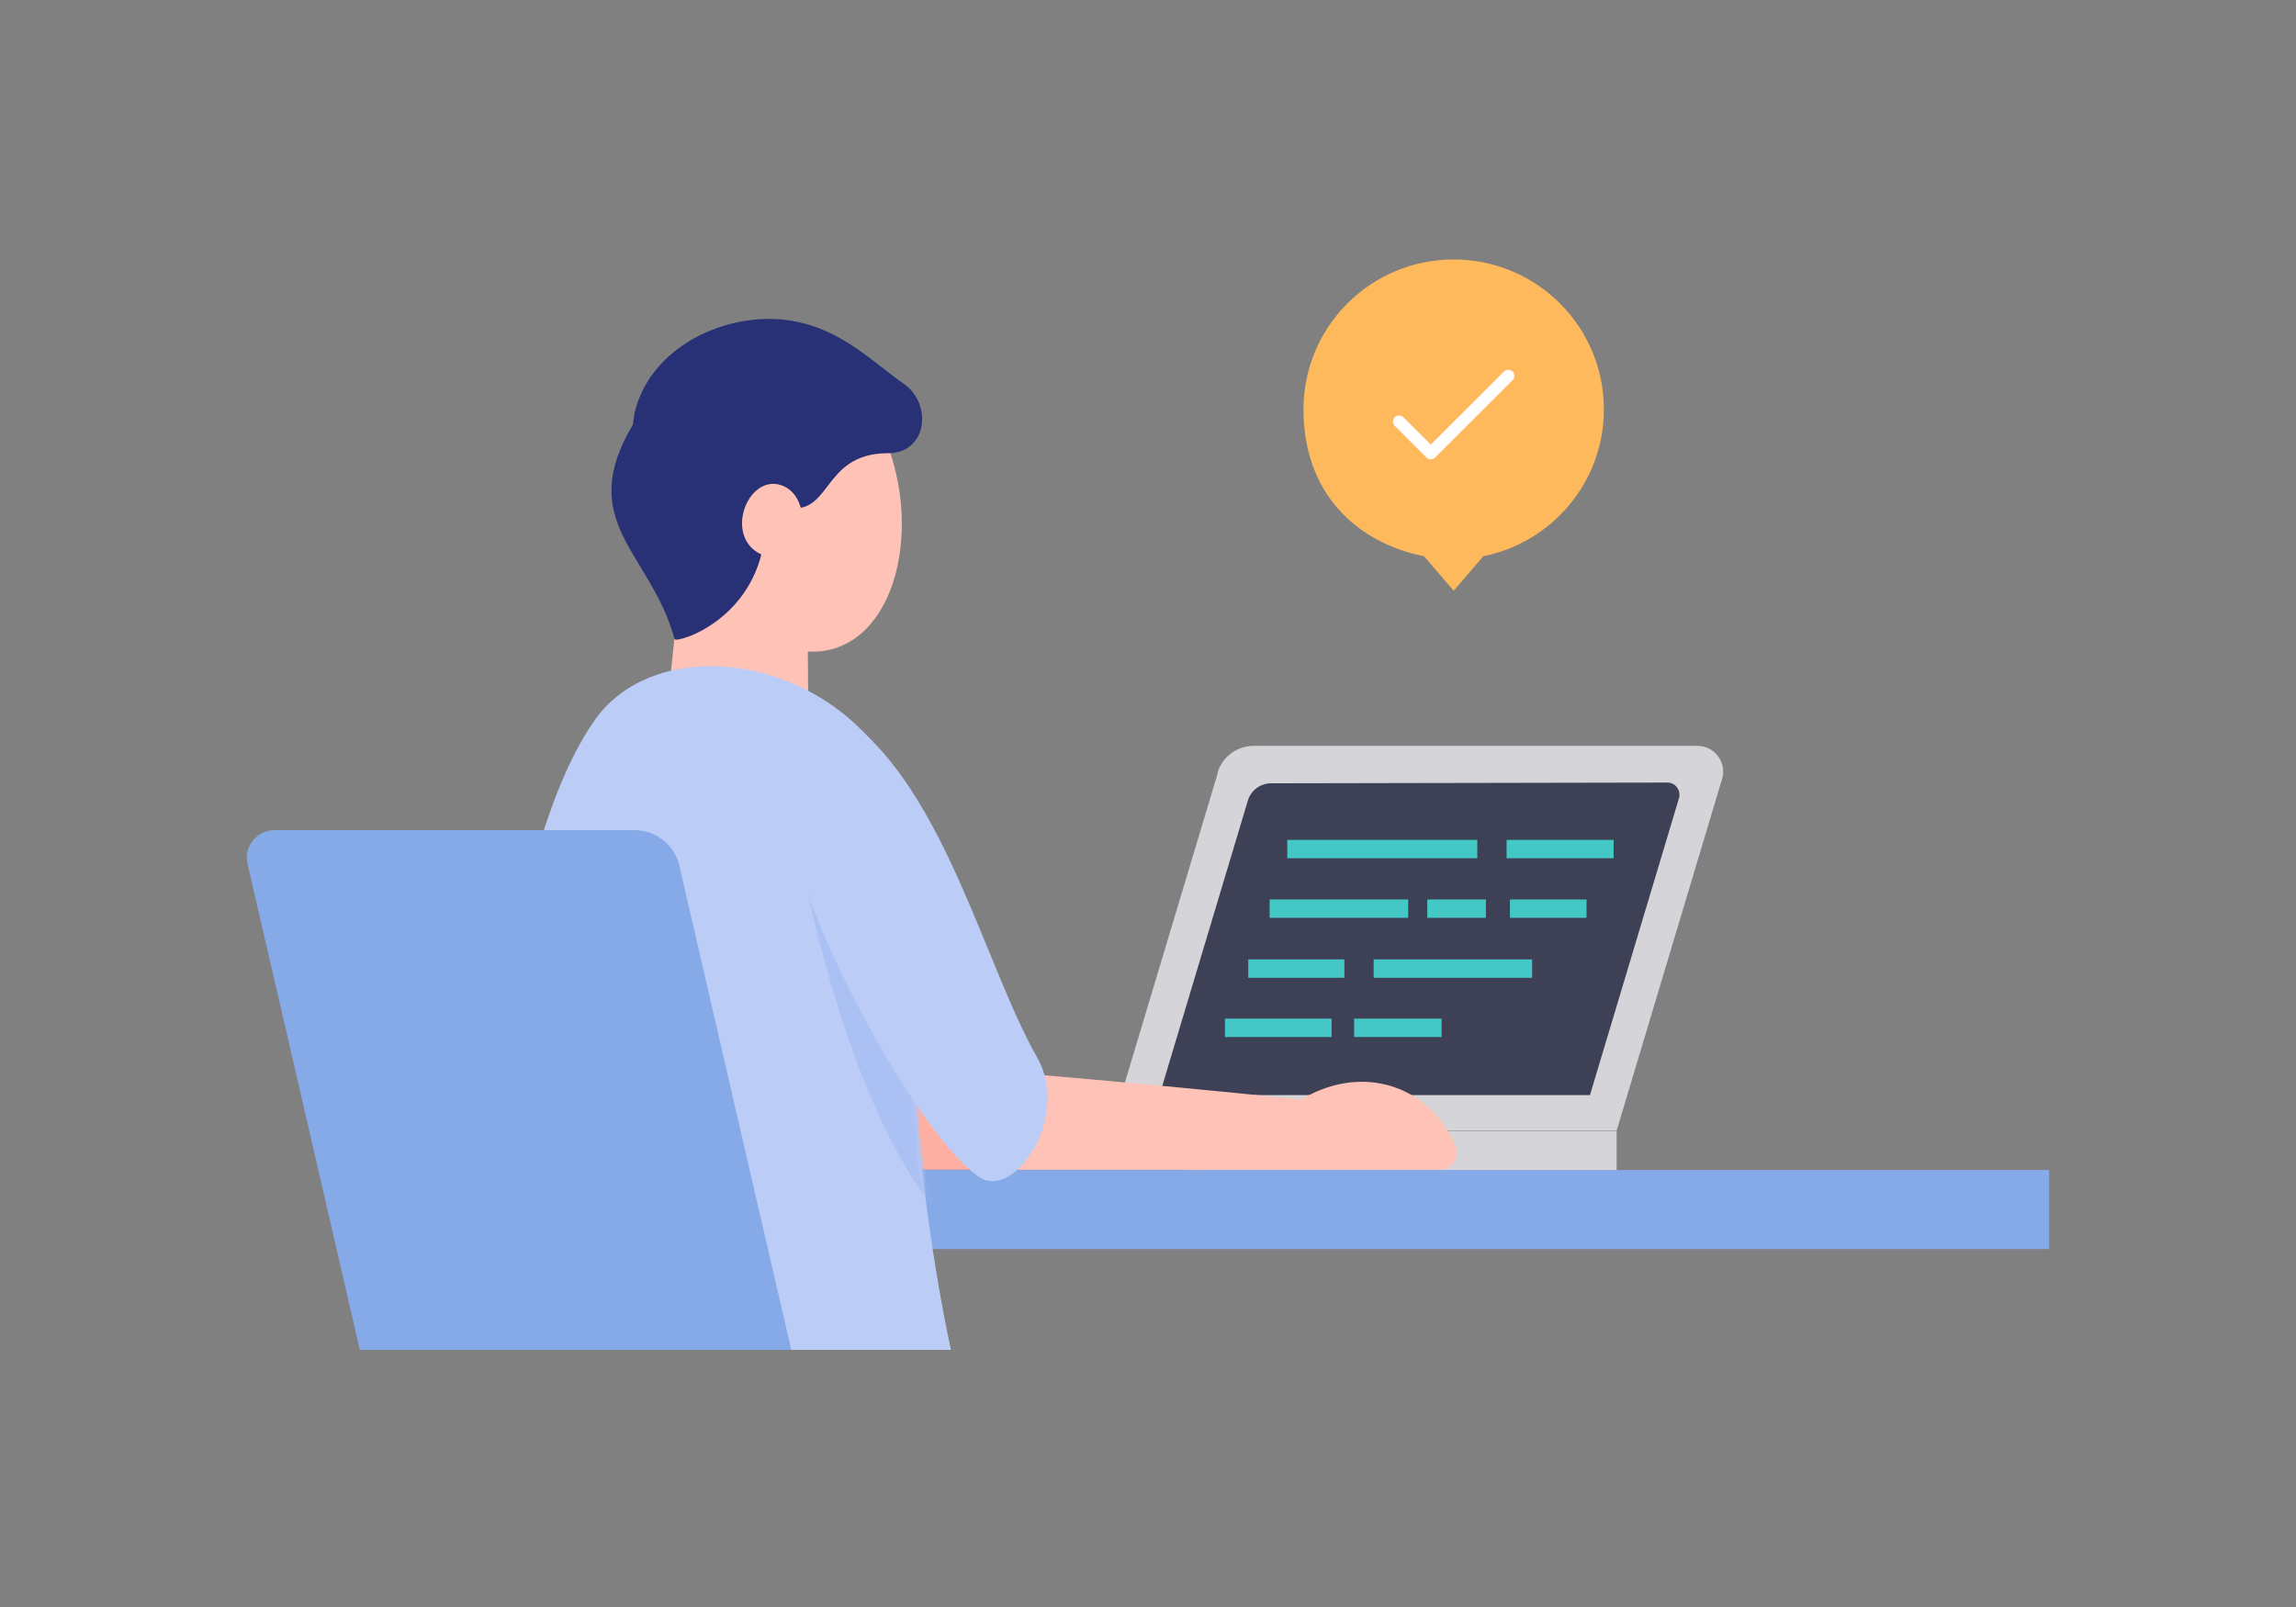 <?xml version="1.0" encoding="UTF-8"?>
<svg xmlns="http://www.w3.org/2000/svg" width="400" height="280" viewBox="0 0 400 280" fill="none">
  <rect x="0" y="0" width="400" height="280" fill="#808080" stroke="none"/>
  <path d="M357.002 203.859H80.676V217.635H357.002V203.859Z" fill="#86AAE8"></path>
  <path d="M279.421 71.326C279.421 56.897 267.711 45.21 253.253 45.21C238.796 45.21 227.086 56.897 227.086 71.326C227.086 85.754 236.114 94.503 248.085 96.918L253.253 102.925L258.421 96.918C270.393 94.503 279.421 83.991 279.421 71.326Z" fill="#FFB95D"></path>
  <path d="M249.331 80.074C249.07 80.074 248.808 79.944 248.546 79.748L242.986 74.198C242.593 73.807 242.593 73.089 242.986 72.697C243.378 72.305 244.098 72.305 244.49 72.697L249.266 77.463L262.022 64.732C262.415 64.34 263.135 64.34 263.527 64.732C263.92 65.124 263.92 65.842 263.527 66.233L250.051 79.683C249.855 79.879 249.593 80.009 249.266 80.009L249.331 80.074Z" fill="white"></path>
  <path d="M212.167 134.654L193.457 197.004H281.641L300.023 135.699C300.874 132.826 298.715 129.954 295.706 129.954H218.447C215.503 129.954 212.952 131.847 212.101 134.654H212.167Z" fill="#D4D4D9"></path>
  <path d="M202.027 190.736L217.401 139.486C217.924 137.723 219.559 136.482 221.457 136.482L290.473 136.352C291.912 136.352 292.893 137.723 292.501 139.094L276.997 190.802H202.093L202.027 190.736Z" fill="#3E4155"></path>
  <path d="M281.647 197.069H206.809V203.859H281.647V197.069Z" fill="#D4D4D9"></path>
  <path d="M245.327 156.721H221.188V159.92H245.327V156.721Z" fill="#44C8C5"></path>
  <path d="M258.865 156.721H248.66V159.92H258.865V156.721Z" fill="#44C8C5"></path>
  <path d="M276.4 156.721H263.055V159.92H276.4V156.721Z" fill="#44C8C5"></path>
  <path d="M231.985 177.483H213.406V180.682H231.985V177.483Z" fill="#44C8C5"></path>
  <path d="M251.149 177.483H235.906V180.682H251.149V177.483Z" fill="#44C8C5"></path>
  <path d="M257.367 146.341H224.266V149.54H257.367V146.341Z" fill="#44C8C5"></path>
  <path d="M281.117 146.341H262.473V149.54H281.117V146.341Z" fill="#44C8C5"></path>
  <path d="M239.311 170.366H266.918V167.167H239.311V170.366Z" fill="#44C8C5"></path>
  <path d="M217.464 170.366H234.211V167.167H217.464V170.366Z" fill="#44C8C5"></path>
  <path d="M158.591 187.015C170.89 187.994 195.094 190.279 206.608 191.52C213.477 192.238 213.673 203.794 209.094 203.794H153.031C148.386 203.794 146.227 185.971 158.591 186.95V187.015Z" fill="#FFB0A3"></path>
  <path d="M155.256 79.356C160.817 96.918 153.555 116.505 138.182 113.175C122.744 109.845 113.52 86.93 126.603 73.154C139.687 59.443 152.051 68.975 155.256 79.356Z" fill="#FFC2B6"></path>
  <path d="M110.439 72.436C112.729 61.402 124.504 55.134 135.102 55.591C145.438 56.114 151.391 62.642 157.475 66.886C162.512 70.412 161.531 78.964 154.727 78.964C142.559 78.964 145.176 91.042 135.887 88.105C126.99 85.297 107.757 85.689 110.504 72.436H110.439Z" fill="#283175"></path>
  <path d="M140.668 106.972C140.668 106.972 140.864 124.861 140.864 133.414C140.864 141.967 115.547 137.331 115.874 129.627C116.201 121.597 118.164 105.21 118.753 100.835C119.407 95.482 140.079 98.224 140.733 106.972H140.668Z" fill="#FFC2B6"></path>
  <path d="M158.988 181.858C158.792 174.415 165.988 152.086 155.913 134.785C143.746 113.828 114.569 110.237 103.775 125.253C88.663 146.211 80.355 206.732 92.85 235.198H165.661C161.67 216.395 159.315 195.046 159.053 181.923L158.988 181.858Z" fill="#BBCDF6"></path>
  <mask id="mask0_2140_4831" style="mask-type:luminance" maskUnits="userSpaceOnUse" x="86" y="116" width="78" height="113">
    <path d="M103.712 125.253C114.506 110.237 143.747 113.828 155.85 134.785C165.924 152.151 158.728 174.415 158.924 181.857C159.186 192.499 160.756 208.625 163.438 224.36C164.42 230.105 90.105 230.954 88.142 218.614C83.236 187.668 91.086 142.75 103.712 125.253Z" fill="white"></path>
  </mask>
  <g mask="url(#mask0_2140_4831)">
    <path d="M140.016 151.956C140.016 151.956 147.735 194.393 164.744 212.934C174.622 223.707 162.65 175.72 162.65 175.72L140.016 151.89V151.956Z" fill="#ABC1F3"></path>
  </g>
  <path d="M110.45 73.676C99.918 90.977 113.459 96.265 117.515 111.347C117.777 112.195 132.627 107.821 133.347 91.76C134.001 77.854 120.001 58.072 110.45 73.676Z" fill="#283175"></path>
  <path d="M136.018 84.513C129.607 82.49 125.29 95.808 134.841 97.245C140.532 98.093 141.906 86.342 136.018 84.513Z" fill="#FFC2B6"></path>
  <path d="M177.829 187.015C190.128 187.994 214.333 190.279 225.846 191.52C232.715 192.238 232.912 203.794 228.332 203.794H172.269C167.624 203.794 165.465 185.971 177.829 186.95V187.015Z" fill="#FFC2B6"></path>
  <path d="M223.883 193.544C234.677 184.861 248.284 187.668 253.583 199.616C254.433 201.574 252.928 203.794 250.77 203.794H223.883C223.883 203.794 218.126 198.114 223.883 193.479V193.544Z" fill="#FFC2B6"></path>
  <path d="M147.605 125.253C164.679 137.984 171.548 168.212 180.707 184.273C186.594 194.589 176.651 209.344 170.501 205.035C159.511 197.265 141.128 161.814 138.904 149.148C136.876 137.723 137.661 117.81 147.539 125.253H147.605Z" fill="#BBCDF6"></path>
  <path d="M118.357 150.846C117.507 147.19 114.236 144.643 110.507 144.643H47.837C44.762 144.643 42.407 147.516 43.127 150.519L62.687 235.197H137.852L118.357 150.846Z" fill="#86AAE8"></path>
</svg>
